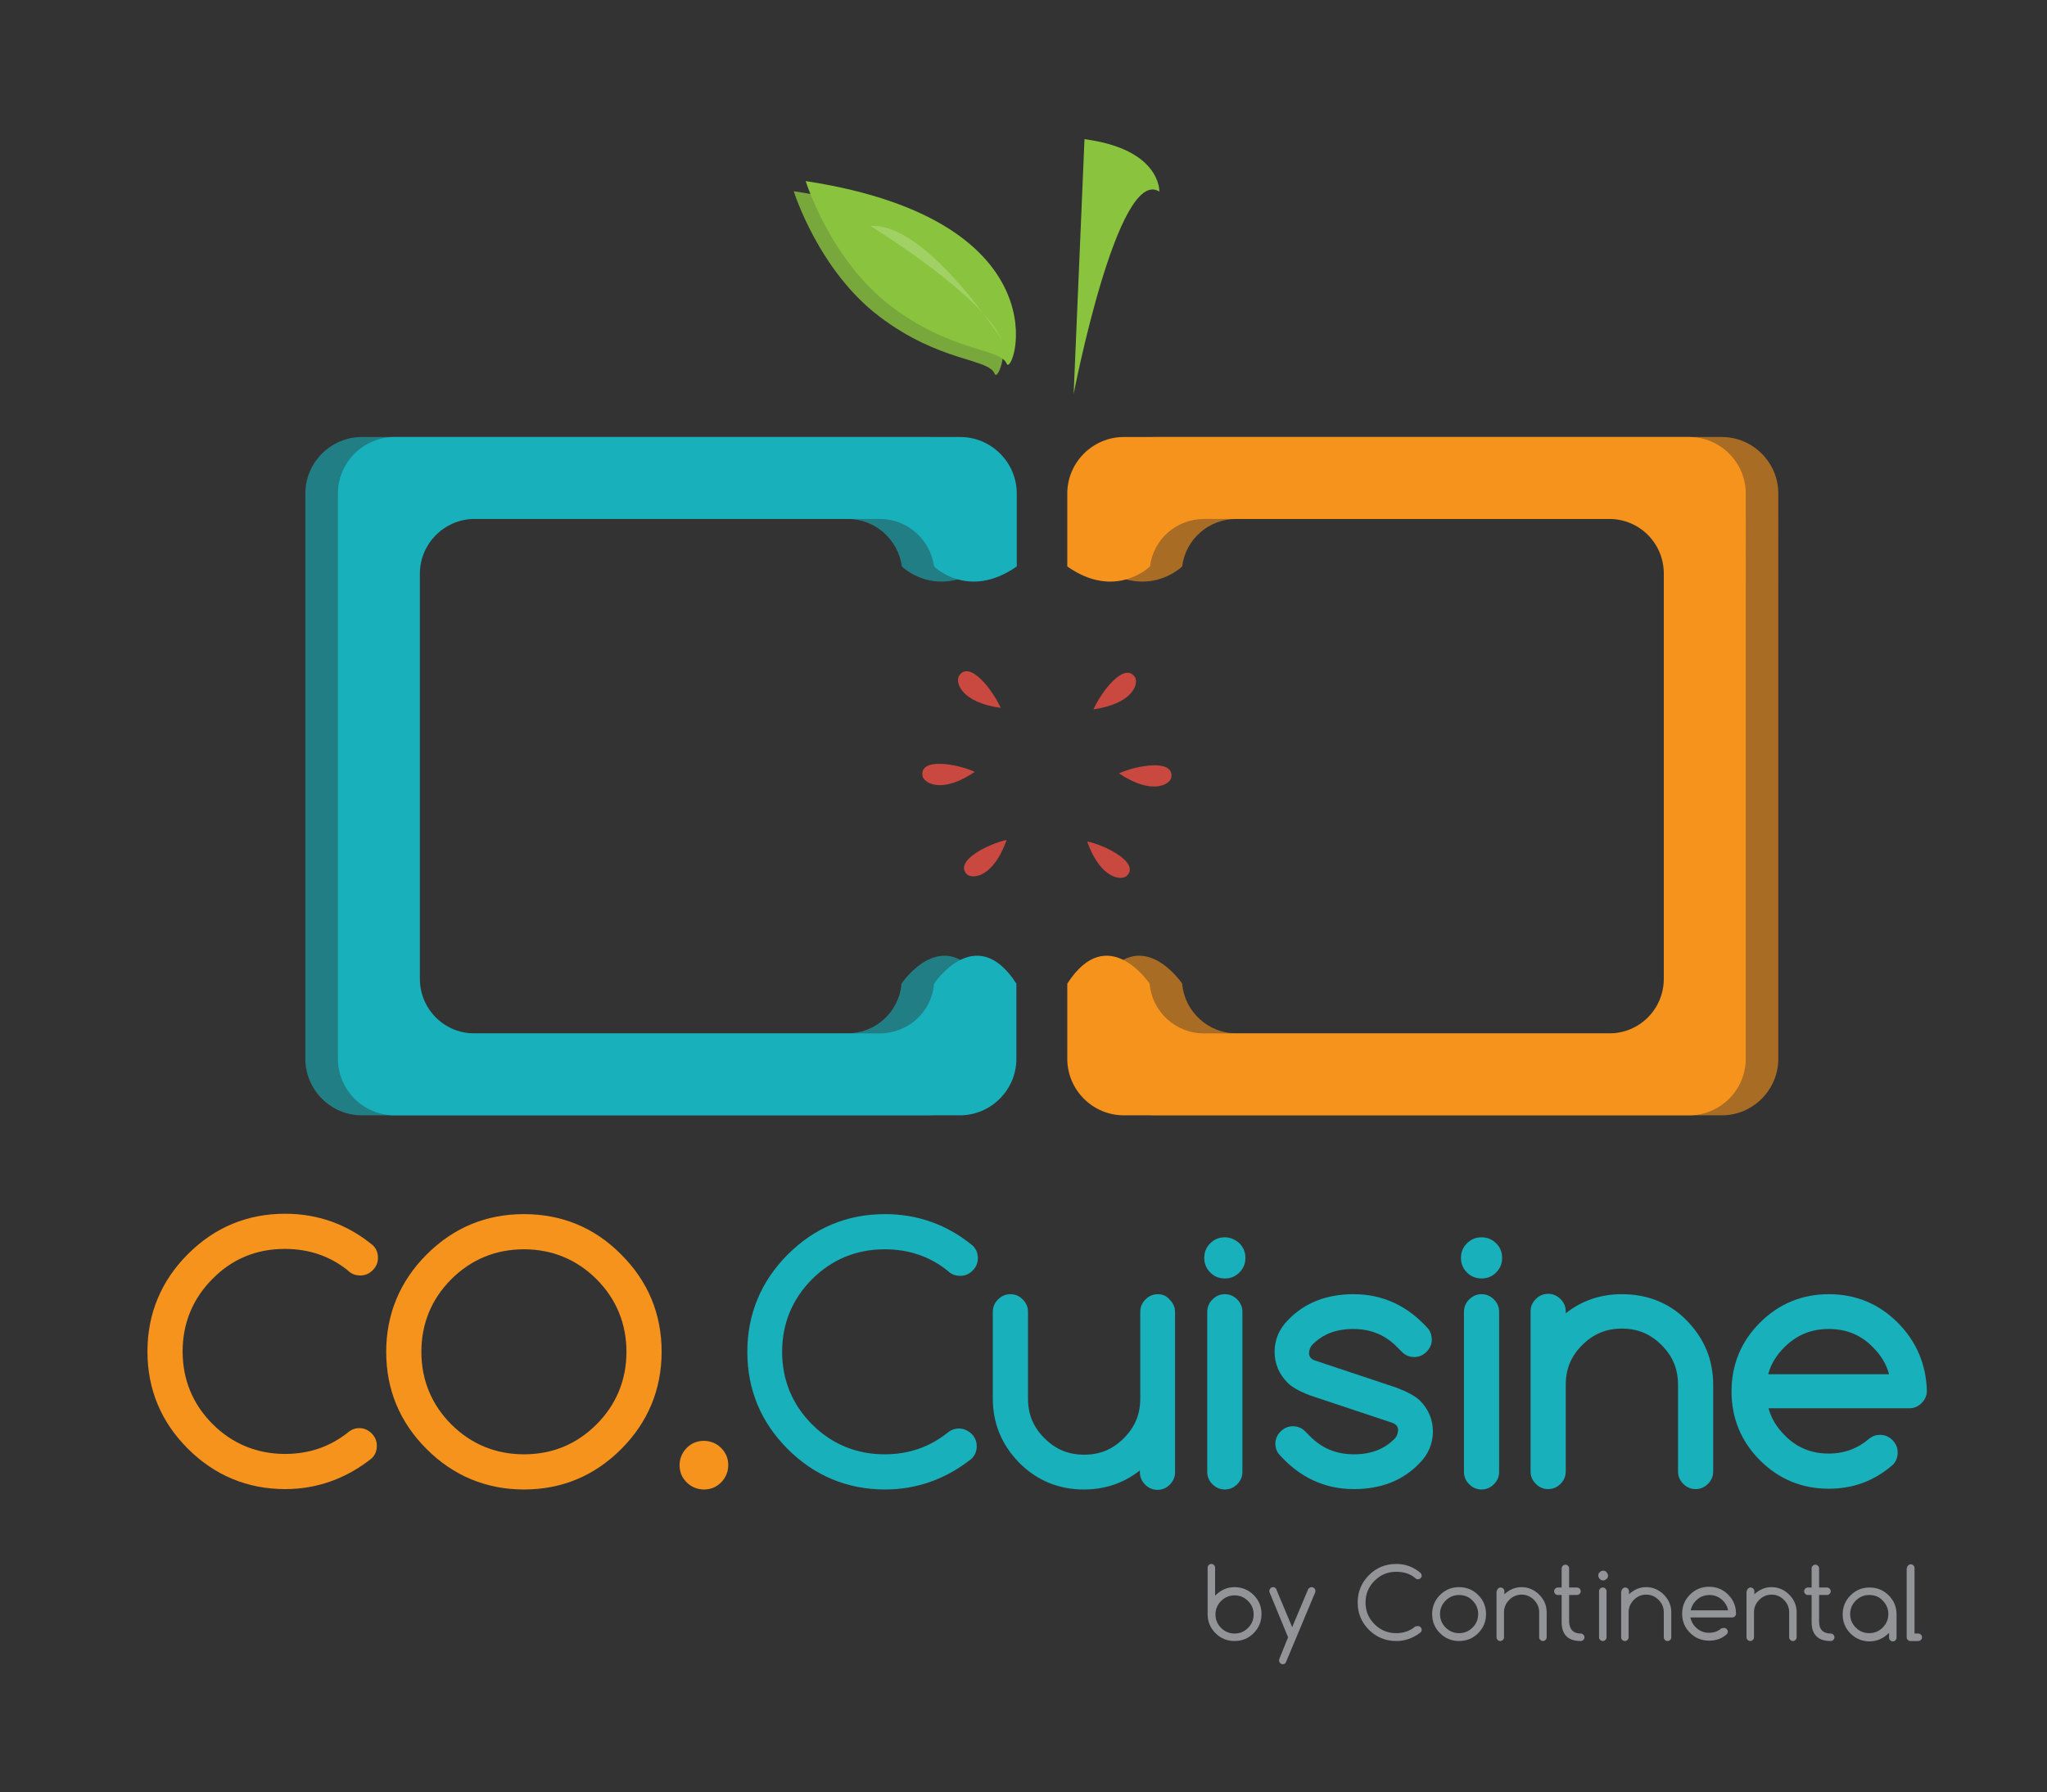<?xml version="1.0" encoding="utf-8"?>
<!-- Generator: Adobe Illustrator 26.1.0, SVG Export Plug-In . SVG Version: 6.00 Build 0)  -->
<svg version="1.1" id="Layer_1" xmlns="http://www.w3.org/2000/svg" xmlns:xlink="http://www.w3.org/1999/xlink" x="0px" y="0px"
	 viewBox="0 0 547 479" style="enable-background:new 0 0 547 479;" xml:space="preserve">
<rect x="0" y="0" width="547" height="479" fill="#333333" stroke="none"/>
<style type="text/css">
	.st0{fill:#929497;}
	.st1{fill:#8AC43F;}
	.st2{fill:#FFFFFF;}
	.st3{opacity:0.8;fill:#8AC43F;}
	.st4{fill:#C94840;}
	.st5{fill:#17B0BB;}
	.st6{opacity:0.6;fill:#17B0BB;}
	.st7{opacity:0.6;fill:#F6931D;}
	.st8{fill:#F6931D;}
	.st9{fill:none;}
</style>
<g>
	<path class="st0" d="M324.8,426.4C324.8,426.4,324.8,426.4,324.8,426.4c1.5-1.5,3.2-2.2,5.1-2.2s3.7,0.7,5.1,2.1
		c1.4,1.4,2.1,3.1,2.1,5.1s-0.7,3.7-2.1,5.1c-1.4,1.4-3.1,2.1-5.1,2.1s-3.7-0.7-5.1-2.1s-2.1-3.1-2.1-5.1v-12.4
		c0-0.3,0.1-0.5,0.3-0.7c0.2-0.2,0.4-0.3,0.7-0.3c0.3,0,0.5,0.1,0.7,0.3c0.2,0.2,0.3,0.4,0.3,0.7V426.4z M329.9,436.6
		c1.4,0,2.6-0.5,3.6-1.5s1.5-2.2,1.5-3.6c0-1.4-0.5-2.6-1.5-3.6c-1-1-2.2-1.5-3.6-1.5s-2.6,0.5-3.6,1.5c-1,1-1.5,2.2-1.5,3.6
		c0,1.4,0.5,2.6,1.5,3.6S328.5,436.6,329.9,436.6z"/>
	<path class="st0" d="M344.2,437.6l-4.9-11.9c-0.1-0.1-0.1-0.3-0.1-0.5c0-0.3,0.1-0.5,0.3-0.7c0.2-0.2,0.4-0.3,0.7-0.3
		c0.3,0,0.5,0.1,0.7,0.3c0.1,0.1,0.2,0.2,0.2,0.4l4.2,10l4.2-10c0.1-0.1,0.1-0.3,0.3-0.4c0.2-0.2,0.4-0.3,0.7-0.3
		c0.3,0,0.5,0.1,0.7,0.3c0.2,0.2,0.3,0.4,0.3,0.7c0,0.2,0,0.3-0.1,0.5l-7.7,18.4c-0.1,0.1-0.1,0.3-0.2,0.4c-0.2,0.2-0.5,0.3-0.7,0.3
		c-0.3,0-0.5-0.1-0.7-0.3c-0.2-0.2-0.3-0.4-0.3-0.7c0-0.2,0-0.3,0.1-0.5L344.2,437.6z"/>
	<path class="st0" d="M378.9,434.6c0.3,0,0.5,0.1,0.7,0.3c0.2,0.2,0.3,0.4,0.3,0.7c0,0.3-0.1,0.5-0.3,0.7c-1.9,1.5-4.1,2.3-6.5,2.3
		c-2.8,0-5.3-1-7.3-3c-2-2-3-4.4-3-7.3c0-2.8,1-5.3,3-7.3c2-2,4.4-3,7.3-3c2.5,0,4.6,0.8,6.5,2.4c0.2,0.2,0.3,0.5,0.3,0.7
		c0,0.3-0.1,0.5-0.3,0.7c-0.2,0.2-0.4,0.3-0.7,0.3c-0.3,0-0.5-0.1-0.7-0.3c-1.4-1.2-3.1-1.7-5.1-1.7c-2.3,0-4.2,0.8-5.8,2.4
		c-1.6,1.6-2.4,3.5-2.4,5.8c0,2.3,0.8,4.2,2.4,5.8c1.6,1.6,3.5,2.4,5.8,2.4c2,0,3.7-0.6,5.1-1.8
		C378.5,434.7,378.7,434.6,378.9,434.6z"/>
	<path class="st0" d="M397.1,431.4c0,2-0.7,3.7-2.1,5.1s-3.1,2.1-5.1,2.1s-3.7-0.7-5.1-2.1s-2.1-3.1-2.1-5.1s0.7-3.7,2.1-5.1
		s3.1-2.1,5.1-2.1s3.7,0.7,5.1,2.1S397.1,429.4,397.1,431.4z M389.9,426.3c-1.4,0-2.6,0.5-3.6,1.5c-1,1-1.5,2.2-1.5,3.6
		c0,1.4,0.5,2.6,1.5,3.6s2.2,1.5,3.6,1.5c1.4,0,2.6-0.5,3.6-1.5s1.5-2.2,1.5-3.6c0-1.4-0.5-2.6-1.5-3.6
		C392.6,426.8,391.3,426.3,389.9,426.3z"/>
	<path class="st0" d="M400,425.3c0-0.3,0.1-0.5,0.3-0.7c0.2-0.2,0.4-0.3,0.7-0.3c0.3,0,0.5,0.1,0.7,0.3c0.2,0.2,0.3,0.4,0.3,0.7v0.8
		c1.3-1.2,2.8-1.9,4.6-1.9c1.8,0,3.4,0.7,4.7,2s2,2.9,2,4.7v6.7c0,0.3-0.1,0.5-0.3,0.7c-0.2,0.2-0.4,0.3-0.7,0.3s-0.5-0.1-0.7-0.3
		c-0.2-0.2-0.3-0.4-0.3-0.7v-6.7c0-1.3-0.5-2.4-1.4-3.3c-0.9-0.9-2-1.4-3.3-1.4c-1.3,0-2.4,0.5-3.3,1.4s-1.4,2-1.4,3.3v6.7
		c0,0.3-0.1,0.5-0.3,0.7c-0.2,0.2-0.4,0.3-0.7,0.3c-0.3,0-0.5-0.1-0.7-0.3c-0.2-0.2-0.3-0.4-0.3-0.7V425.3z"/>
	<path class="st0" d="M422.4,436.6c0.3,0,0.5,0.1,0.7,0.3c0.2,0.2,0.3,0.4,0.3,0.7c0,0.3-0.1,0.5-0.3,0.7c-0.2,0.2-0.4,0.3-0.7,0.3
		c-3.4,0-5.1-1.7-5.1-5.1v-7.2h-1c-0.3,0-0.5-0.1-0.7-0.3c-0.2-0.2-0.3-0.4-0.3-0.7c0-0.3,0.1-0.5,0.3-0.7c0.2-0.2,0.4-0.3,0.7-0.3
		h1v-5.1c0-0.3,0.1-0.5,0.3-0.7c0.2-0.2,0.4-0.3,0.7-0.3c0.3,0,0.5,0.1,0.7,0.3c0.2,0.2,0.3,0.4,0.3,0.7v5.1h2.1
		c0.3,0,0.5,0.1,0.7,0.3c0.2,0.2,0.3,0.4,0.3,0.7c0,0.3-0.1,0.5-0.3,0.7c-0.2,0.2-0.4,0.3-0.7,0.3h-2.1v7.2
		C419.4,435.5,420.4,436.6,422.4,436.6z"/>
	<path class="st0" d="M429.7,421.1c0,0.4-0.1,0.7-0.4,0.9c-0.3,0.3-0.6,0.4-0.9,0.4s-0.7-0.1-0.9-0.4c-0.3-0.3-0.4-0.6-0.4-0.9
		c0-0.4,0.1-0.7,0.4-0.9c0.3-0.3,0.6-0.4,0.9-0.4s0.7,0.1,0.9,0.4C429.5,420.5,429.7,420.8,429.7,421.1z M427.3,425.3
		c0-0.3,0.1-0.5,0.3-0.7c0.2-0.2,0.4-0.3,0.7-0.3s0.5,0.1,0.7,0.3c0.2,0.2,0.3,0.4,0.3,0.7v12.3c0,0.3-0.1,0.5-0.3,0.7
		c-0.2,0.2-0.4,0.3-0.7,0.3s-0.5-0.1-0.7-0.3c-0.2-0.2-0.3-0.4-0.3-0.7V425.3z"/>
	<path class="st0" d="M433.3,425.3c0-0.3,0.1-0.5,0.3-0.7c0.2-0.2,0.4-0.3,0.7-0.3c0.3,0,0.5,0.1,0.7,0.3c0.2,0.2,0.3,0.4,0.3,0.7
		v0.8c1.3-1.2,2.8-1.9,4.6-1.9c1.8,0,3.4,0.7,4.7,2s2,2.9,2,4.7v6.7c0,0.3-0.1,0.5-0.3,0.7c-0.2,0.2-0.4,0.3-0.7,0.3
		c-0.3,0-0.5-0.1-0.7-0.3c-0.2-0.2-0.3-0.4-0.3-0.7v-6.7c0-1.3-0.5-2.4-1.4-3.3c-0.9-0.9-2-1.4-3.3-1.4s-2.4,0.5-3.3,1.4
		s-1.4,2-1.4,3.3v6.7c0,0.3-0.1,0.5-0.3,0.7c-0.2,0.2-0.4,0.3-0.7,0.3c-0.3,0-0.5-0.1-0.7-0.3c-0.2-0.2-0.3-0.4-0.3-0.7V425.3z"/>
	<path class="st0" d="M460.7,435.1c0.3,0,0.5,0.1,0.7,0.3c0.2,0.2,0.3,0.4,0.3,0.7c0,0.3-0.1,0.5-0.3,0.7c-1.3,1.2-2.9,1.7-4.7,1.7
		c-2,0-3.7-0.7-5.1-2.1s-2.1-3.1-2.1-5.1s0.7-3.7,2.1-5.1s3.1-2.1,5.1-2.1s3.7,0.7,5.1,2.1s2.1,3.1,2.1,5.1c0,0.3-0.1,0.5-0.3,0.7
		c-0.2,0.2-0.4,0.3-0.7,0.3h-11.2c0.2,1,0.7,1.9,1.4,2.6c1,1,2.2,1.5,3.6,1.5c1.3,0,2.4-0.4,3.3-1.2
		C460.2,435.2,460.4,435.1,460.7,435.1z M461.8,430.4c-0.2-1-0.7-1.9-1.4-2.6c-1-1-2.2-1.5-3.6-1.5c-1.4,0-2.6,0.5-3.6,1.5
		c-0.8,0.8-1.2,1.6-1.4,2.6H461.8z"/>
	<path class="st0" d="M466.8,425.3c0-0.3,0.1-0.5,0.3-0.7c0.2-0.2,0.4-0.3,0.7-0.3c0.3,0,0.5,0.1,0.7,0.3c0.2,0.2,0.3,0.4,0.3,0.7
		v0.8c1.3-1.2,2.8-1.9,4.6-1.9c1.8,0,3.4,0.7,4.7,2s2,2.9,2,4.7v6.7c0,0.3-0.1,0.5-0.3,0.7c-0.2,0.2-0.4,0.3-0.7,0.3
		c-0.3,0-0.5-0.1-0.7-0.3c-0.2-0.2-0.3-0.4-0.3-0.7v-6.7c0-1.3-0.5-2.4-1.4-3.3c-0.9-0.9-2-1.4-3.3-1.4c-1.3,0-2.4,0.5-3.3,1.4
		s-1.4,2-1.4,3.3v6.7c0,0.3-0.1,0.5-0.3,0.7c-0.2,0.2-0.4,0.3-0.7,0.3c-0.3,0-0.5-0.1-0.7-0.3c-0.2-0.2-0.3-0.4-0.3-0.7V425.3z"/>
	<path class="st0" d="M489.2,436.6c0.3,0,0.5,0.1,0.7,0.3c0.2,0.2,0.3,0.4,0.3,0.7c0,0.3-0.1,0.5-0.3,0.7c-0.2,0.2-0.4,0.3-0.7,0.3
		c-3.4,0-5.1-1.7-5.1-5.1v-7.2h-1c-0.3,0-0.5-0.1-0.7-0.3c-0.2-0.2-0.3-0.4-0.3-0.7c0-0.3,0.1-0.5,0.3-0.7c0.2-0.2,0.4-0.3,0.7-0.3
		h1v-5.1c0-0.3,0.1-0.5,0.3-0.7c0.2-0.2,0.4-0.3,0.7-0.3c0.3,0,0.5,0.1,0.7,0.3c0.2,0.2,0.3,0.4,0.3,0.7v5.1h2.1
		c0.3,0,0.5,0.1,0.7,0.3c0.2,0.2,0.3,0.4,0.3,0.7c0,0.3-0.1,0.5-0.3,0.7c-0.2,0.2-0.4,0.3-0.7,0.3h-2.1v7.2
		C486.1,435.5,487.2,436.6,489.2,436.6z"/>
	<path class="st0" d="M504.7,436.5c-1.4,1.4-3.2,2.2-5.1,2.2s-3.7-0.7-5.1-2.1s-2.1-3.1-2.1-5.1s0.7-3.7,2.1-5.1s3.1-2.1,5.1-2.1
		s3.7,0.7,5.1,2.1s2.1,3.1,2.1,5.1v6.2c0,0.3-0.1,0.5-0.3,0.7c-0.2,0.2-0.4,0.3-0.7,0.3c-0.3,0-0.5-0.1-0.7-0.3
		c-0.2-0.2-0.3-0.4-0.3-0.7V436.5z M499.5,426.3c-1.4,0-2.6,0.5-3.6,1.5c-1,1-1.5,2.2-1.5,3.6c0,1.4,0.5,2.6,1.5,3.6
		c1,1,2.2,1.5,3.6,1.5c1.4,0,2.6-0.5,3.6-1.5s1.5-2.2,1.5-3.6c0-1.4-0.5-2.6-1.5-3.6C502.2,426.8,501,426.3,499.5,426.3z"/>
	<path class="st0" d="M509.6,419.1c0-0.3,0.1-0.5,0.3-0.7c0.2-0.2,0.4-0.3,0.7-0.3c0.3,0,0.5,0.1,0.7,0.3c0.2,0.2,0.3,0.4,0.3,0.7
		v17.5h1c0.3,0,0.5,0.1,0.7,0.3c0.2,0.2,0.3,0.4,0.3,0.7c0,0.3-0.1,0.5-0.3,0.7c-0.2,0.2-0.4,0.3-0.7,0.3h-2.1
		c-0.3,0-0.5-0.1-0.7-0.3c-0.2-0.2-0.3-0.4-0.3-0.7V419.1z"/>
</g>
<g>
	<path class="st1" d="M286.9,105.3c0,0,11.8-61.1,22.9-54.1c0,0,0.5-11.3-20-14L286.9,105.3z"/>
	<path class="st1" d="M215.3,48.4c0,0,6.6,21.2,22.9,33.5c16.2,12.3,29.1,11.1,30.8,15.3C270.7,101.4,285.7,59.2,215.3,48.4z"/>
	<path class="st2" d="M232.6,60.4c0,0,27,16.6,33.9,28.3C273.4,100.4,249.8,59.3,232.6,60.4z"/>
	<path class="st3" d="M212.1,51.1c0,0,6.6,21.2,22.9,33.5c16.2,12.3,29.1,11.1,30.8,15.3C267.4,104.1,282.5,61.9,212.1,51.1z"/>
	<path class="st4" d="M267.4,189.2c-2-4.6-8.3-12.9-11.1-8.6C255.2,182.3,256.7,187.7,267.4,189.2z"/>
	<path class="st4" d="M260.5,206.3c-4.6-2.1-14.8-4-14,1.1C246.9,209.3,251.6,212.3,260.5,206.3z"/>
	<path class="st4" d="M269,224.5c-4.9,1-14.2,5.7-10.6,9.2C259.9,235,265.4,234.6,269,224.5z"/>
	<path class="st4" d="M292.2,189.6c2-4.6,8.3-12.9,11.1-8.6C304.3,182.7,302.9,188,292.2,189.6z"/>
	<path class="st4" d="M299,206.7c4.6-2.1,14.8-4,14,1.1C312.7,209.6,308,212.7,299,206.7z"/>
	<path class="st4" d="M290.5,224.9c4.9,1,14.2,5.7,10.6,9.2C299.7,235.4,294.1,235,290.5,224.9z"/>
	<path class="st5" d="M278.1,151.4"/>
	<path class="st6" d="M118.2,138.7h108.3c7.4,0,13.5,5.5,14.5,12.7c0,0,9.1,9.1,22.1,0v-19.5c0-8.3-6.8-15.1-15.1-15.1H96.7
		c-8.3,0-15.1,6.8-15.1,15.1V283c0,8.3,6.8,15.1,15.1,15.1h151.1c8.3,0,15.1-6.8,15.1-15.1v-20.1c-10.8-16.8-22,0-22,0
		c-0.6,7.5-6.9,13.3-14.5,13.3H118.2c-8.1,0-14.6-6.5-14.6-14.6V153.3C103.6,145.3,110.1,138.7,118.2,138.7z"/>
	<path class="st5" d="M126.8,138.7h108.3c7.4,0,13.5,5.5,14.5,12.7c0,0,9.1,9.1,22.1,0v-19.5c0-8.3-6.8-15.1-15.1-15.1H105.4
		c-8.3,0-15.1,6.8-15.1,15.1V283c0,8.3,6.8,15.1,15.1,15.1h151.1c8.3,0,15.1-6.8,15.1-15.1v-20.1c-10.8-16.8-22,0-22,0
		c-0.6,7.5-6.9,13.3-14.5,13.3H126.8c-8.1,0-14.6-6.5-14.6-14.6V153.3C112.2,145.3,118.8,138.7,126.8,138.7z"/>
	<path class="st7" d="M460.1,116.8H308.9c-8.3,0-15.1,6.8-15.1,15.1v19.5c12.9,9.1,22.1,0,22.1,0c0.9-7.2,7-12.7,14.5-12.7h108.3
		c8.1,0,14.6,6.5,14.6,14.6v108.3c0,8.1-6.5,14.6-14.6,14.6H330.4c-7.6,0-13.9-5.9-14.5-13.3c0,0-11.2-16.8-22,0V283
		c0,8.3,6.8,15.1,15.1,15.1h151.1c8.3,0,15.1-6.8,15.1-15.1V131.9C475.2,123.6,468.4,116.8,460.1,116.8z"/>
	<path class="st8" d="M451.4,116.8H300.3c-8.3,0-15.1,6.8-15.1,15.1v19.5c12.9,9.1,22.1,0,22.1,0c0.9-7.2,7-12.7,14.5-12.7H430
		c8.1,0,14.6,6.5,14.6,14.6v108.3c0,8.1-6.5,14.6-14.6,14.6H321.7c-7.6,0-13.9-5.9-14.5-13.3c0,0-11.2-16.8-22,0V283
		c0,8.3,6.8,15.1,15.1,15.1h151.1c8.3,0,15.1-6.8,15.1-15.1V131.9C466.5,123.6,459.7,116.8,451.4,116.8z"/>
	<g>
		<path class="st9" d="M159.4,341.8c-5.3-5.3-11.9-8-19.4-8s-14.1,2.7-19.4,8c-5.3,5.3-8,11.9-8,19.4c0,7.5,2.7,14.1,8,19.4
			c5.3,5.3,11.9,8,19.4,8s14.1-2.7,19.4-8c5.3-5.3,8-11.9,8-19.4C167.5,353.7,164.8,347.2,159.4,341.8z"/>
		<path class="st8" d="M76.1,333.8c6.4,0,12.1,1.9,16.9,5.8c0.9,0.9,2,1.3,3.3,1.3c1.3,0,2.4-0.5,3.3-1.4c0.9-0.9,1.4-2,1.4-3.3
			c0-1.3-0.4-2.4-1.3-3.3l-0.1-0.1c-6.8-5.6-14.7-8.4-23.4-8.4c-10.1,0-18.8,3.6-26,10.8c-7.1,7.1-10.8,15.9-10.8,26
			s3.6,18.8,10.8,26c7.1,7.1,15.9,10.8,26,10.8c8.5,0,16.3-2.8,23.1-8.2l0.1-0.1c0.9-0.9,1.3-2,1.3-3.3c0-1.3-0.5-2.4-1.4-3.3
			c-0.9-0.9-2-1.4-3.3-1.4c-1,0-1.9,0.3-2.7,0.9c-4.9,4-10.6,6-17.1,6c-7.5,0-14.1-2.7-19.4-8c-5.3-5.3-8-11.9-8-19.4
			c0-7.5,2.7-14.1,8-19.4C62,336.5,68.5,333.8,76.1,333.8z"/>
		<path class="st8" d="M140,324.5c-10.1,0-18.8,3.6-26,10.8c-7.1,7.1-10.8,15.9-10.8,26s3.6,18.8,10.8,26c7.1,7.1,15.9,10.8,26,10.8
			c10.1,0,18.8-3.6,26-10.8c7.1-7.1,10.8-15.9,10.8-26s-3.6-18.8-10.8-26C158.9,328.1,150.1,324.5,140,324.5z M140,388.7
			c-7.5,0-14.1-2.7-19.4-8c-5.3-5.3-8-11.9-8-19.4c0-7.5,2.7-14.1,8-19.4c5.3-5.3,11.9-8,19.4-8s14.1,2.7,19.4,8
			c5.3,5.3,8,11.9,8,19.4c0,7.5-2.7,14.1-8,19.4C154.1,386,147.6,388.7,140,388.7z"/>
		<path class="st8" d="M192.7,387c-1.2-1.2-2.8-1.9-4.6-1.9c-1.8,0-3.3,0.6-4.6,1.9c-1.2,1.2-1.9,2.8-1.9,4.6s0.6,3.3,1.9,4.6
			c1.2,1.2,2.8,1.9,4.6,1.9c1.8,0,3.3-0.6,4.6-1.9c1.2-1.2,1.9-2.8,1.9-4.6S194,388.3,192.7,387z"/>
	</g>
	<g>
		<path class="st5" d="M256.2,381.8c-1,0-1.9,0.3-2.7,0.9c-4.9,4-10.6,6-17.1,6c-7.5,0-14.1-2.7-19.4-8c-5.3-5.3-8-11.9-8-19.4
			c0-7.5,2.7-14.1,8-19.4c5.3-5.3,11.9-8,19.4-8c6.4,0,12.1,1.9,16.9,5.8c0.9,0.9,2,1.3,3.3,1.3c1.3,0,2.4-0.5,3.3-1.4
			c0.9-0.9,1.4-2,1.4-3.3c0-1.3-0.4-2.4-1.3-3.3l-0.1-0.1c-6.8-5.6-14.7-8.4-23.4-8.4c-10.1,0-18.8,3.6-26,10.8
			c-7.1,7.1-10.8,15.9-10.8,26s3.6,18.8,10.8,26c7.1,7.1,15.9,10.8,26,10.8c8.5,0,16.3-2.8,23.1-8.2l0.1-0.1c0.9-0.9,1.3-2,1.3-3.3
			c0-1.3-0.5-2.4-1.4-3.3C258.6,382.3,257.5,381.8,256.2,381.8z"/>
		<g>
			<path class="st9" d="M504.8,367.3c-0.7-2.7-2.2-5.1-4.3-7.2c-3.3-3.3-7.2-4.9-11.8-4.9c-4.7,0-8.6,1.6-11.8,4.9
				c-2.1,2.1-3.6,4.5-4.3,7.2H504.8z"/>
			<path class="st5" d="M309.4,345.9c-1.3,0-2.4,0.5-3.3,1.4c-0.9,0.9-1.4,2-1.4,3.3v23.2c0,4.2-1.4,7.6-4.4,10.6
				c-3,3-6.4,4.4-10.6,4.4s-7.6-1.4-10.6-4.4c-3-3-4.4-6.4-4.4-10.6v-23.2c0-1.3-0.5-2.4-1.4-3.3c-0.9-0.9-2-1.4-3.3-1.4
				s-2.4,0.5-3.3,1.4c-0.9,0.9-1.4,2-1.4,3.3v23.2c0,6.7,2.4,12.4,7.1,17.2c4.7,4.7,10.5,7.1,17.2,7.1c5.7,0,10.7-1.7,15-5.1v0.5
				c0,1.3,0.5,2.4,1.4,3.3c0.9,0.9,2,1.4,3.3,1.4c1.3,0,2.4-0.5,3.3-1.4c0.9-0.9,1.4-2,1.4-3.3v-42.8c0-1.3-0.5-2.4-1.4-3.3
				C311.8,346.4,310.7,345.9,309.4,345.9z"/>
			<path class="st5" d="M327.3,345.9c-1.3,0-2.4,0.5-3.3,1.4c-0.9,0.9-1.4,2-1.4,3.3v42.8c0,1.3,0.5,2.4,1.4,3.3
				c0.9,0.9,2,1.4,3.3,1.4s2.4-0.5,3.3-1.4c0.9-0.9,1.4-2,1.4-3.3v-42.8c0-1.3-0.5-2.4-1.4-3.3C329.7,346.4,328.6,345.9,327.3,345.9
				z"/>
			<path class="st5" d="M327.3,330.7c-1.5,0-2.8,0.5-3.9,1.6c-1.1,1.1-1.6,2.4-1.6,3.9s0.5,2.8,1.6,3.9c1.1,1.1,2.4,1.6,3.9,1.6
				s2.8-0.5,3.9-1.6c1.1-1.1,1.6-2.4,1.6-3.9s-0.5-2.8-1.6-3.9C330.1,331.3,328.8,330.7,327.3,330.7z"/>
			<path class="st5" d="M373.2,370.9l-21.9-7.3c-1-0.4-1.4-0.9-1.5-1.8c0-0.9,0.3-1.7,0.8-2.3c2.8-2.9,6.4-4.3,11-4.3
				c4.7,0,8.6,1.6,11.8,4.9c0.3,0.3,0.7,0.7,1.3,1.3c0.8,0.8,1.9,1.3,3.2,1.3c1.3,0,2.4-0.5,3.3-1.4s1.4-2,1.4-3.2
				c0-1.1-0.3-2.1-0.9-2.9c-5.5-6.2-12.2-9.3-20-9.3c-7.2,0-13.1,2.3-17.5,6.9c-2.4,2.4-3.6,5.3-3.6,8.5c0,3.2,1.2,6,3.5,8.3
				c1.2,1.2,3.2,2.3,6.1,3.4l21.9,7.3c1,0.4,1.4,0.9,1.5,1.8c0,0.9-0.3,1.7-0.8,2.3c-2.8,2.9-6.4,4.3-11,4.3
				c-4.7,0-8.6-1.6-11.8-4.9c-0.3-0.3-0.7-0.7-1.3-1.3c-0.8-0.8-1.9-1.3-3.2-1.3c-1.3,0-2.4,0.5-3.3,1.4c-0.9,0.9-1.4,2-1.4,3.3
				c0,1,0.3,1.9,0.9,2.7l0.1,0.1c5.5,6.2,12.2,9.3,20,9.3c7.2,0,13.1-2.3,17.5-6.9c2.4-2.4,3.6-5.3,3.6-8.5c0-3.2-1.2-6-3.5-8.3
				C378.1,373.1,376.1,372,373.2,370.9z"/>
			<path class="st5" d="M395.9,345.9c-1.3,0-2.4,0.5-3.3,1.4c-0.9,0.9-1.4,2-1.4,3.3v42.8c0,1.3,0.5,2.4,1.4,3.3
				c0.9,0.9,2,1.4,3.3,1.4c1.3,0,2.4-0.5,3.3-1.4c0.9-0.9,1.4-2,1.4-3.3v-42.8c0-1.3-0.5-2.4-1.4-3.3
				C398.3,346.4,397.2,345.9,395.9,345.9z"/>
			<path class="st5" d="M395.9,330.7c-1.5,0-2.8,0.5-3.9,1.6c-1.1,1.1-1.6,2.4-1.6,3.9s0.5,2.8,1.6,3.9c1.1,1.1,2.4,1.6,3.9,1.6
				c1.5,0,2.8-0.5,3.9-1.6c1.1-1.1,1.6-2.4,1.6-3.9s-0.5-2.8-1.6-3.9C398.8,331.3,397.5,330.7,395.9,330.7z"/>
			<path class="st5" d="M433.4,345.9c-5.7,0-10.7,1.7-15,5.1v-0.5c0-1.3-0.5-2.4-1.4-3.3c-0.9-0.9-2-1.4-3.3-1.4s-2.4,0.5-3.3,1.4
				c-0.9,0.9-1.4,2-1.4,3.3v42.8c0,1.3,0.5,2.4,1.4,3.3c0.9,0.9,2,1.4,3.3,1.4s2.4-0.5,3.3-1.4c0.9-0.9,1.4-2,1.4-3.3v-23.2
				c0-4.2,1.4-7.6,4.4-10.6c3-3,6.4-4.4,10.6-4.4s7.6,1.4,10.6,4.4c3,3,4.4,6.4,4.4,10.6v23.2c0,1.3,0.5,2.4,1.4,3.3
				c0.9,0.9,2,1.4,3.3,1.4c1.3,0,2.4-0.5,3.3-1.4c0.9-0.9,1.4-2,1.4-3.3v-23.2c0-6.7-2.4-12.4-7.1-17.2S440,345.9,433.4,345.9z"/>
			<path class="st5" d="M507.1,353.5c-5.1-5.1-11.3-7.6-18.4-7.6c-7.2,0-13.4,2.6-18.4,7.6c-5.1,5.1-7.6,11.3-7.6,18.4
				c0,7.2,2.6,13.4,7.6,18.4c5.1,5.1,11.3,7.6,18.4,7.6c6.5,0,12.2-2.1,17.1-6.4c0.9-0.9,1.3-2,1.3-3.3c0-1.3-0.5-2.4-1.4-3.3
				c-0.9-0.9-2-1.4-3.3-1.4c-1.1,0-2,0.3-2.9,1c-3,2.6-6.6,4-10.8,4c-4.7,0-8.6-1.6-11.8-4.9c-2.1-2.1-3.6-4.5-4.3-7.2h37.6
				c1.3,0,2.4-0.5,3.3-1.4c0.9-0.9,1.4-2,1.4-3.3C514.7,364.8,512.2,358.6,507.1,353.5z M488.7,355.2c4.7,0,8.6,1.6,11.8,4.9
				c2.1,2.1,3.6,4.5,4.3,7.2h-32.3c0.7-2.7,2.2-5.1,4.3-7.2C480.1,356.8,484,355.2,488.7,355.2z"/>
		</g>
	</g>
</g>
</svg>
